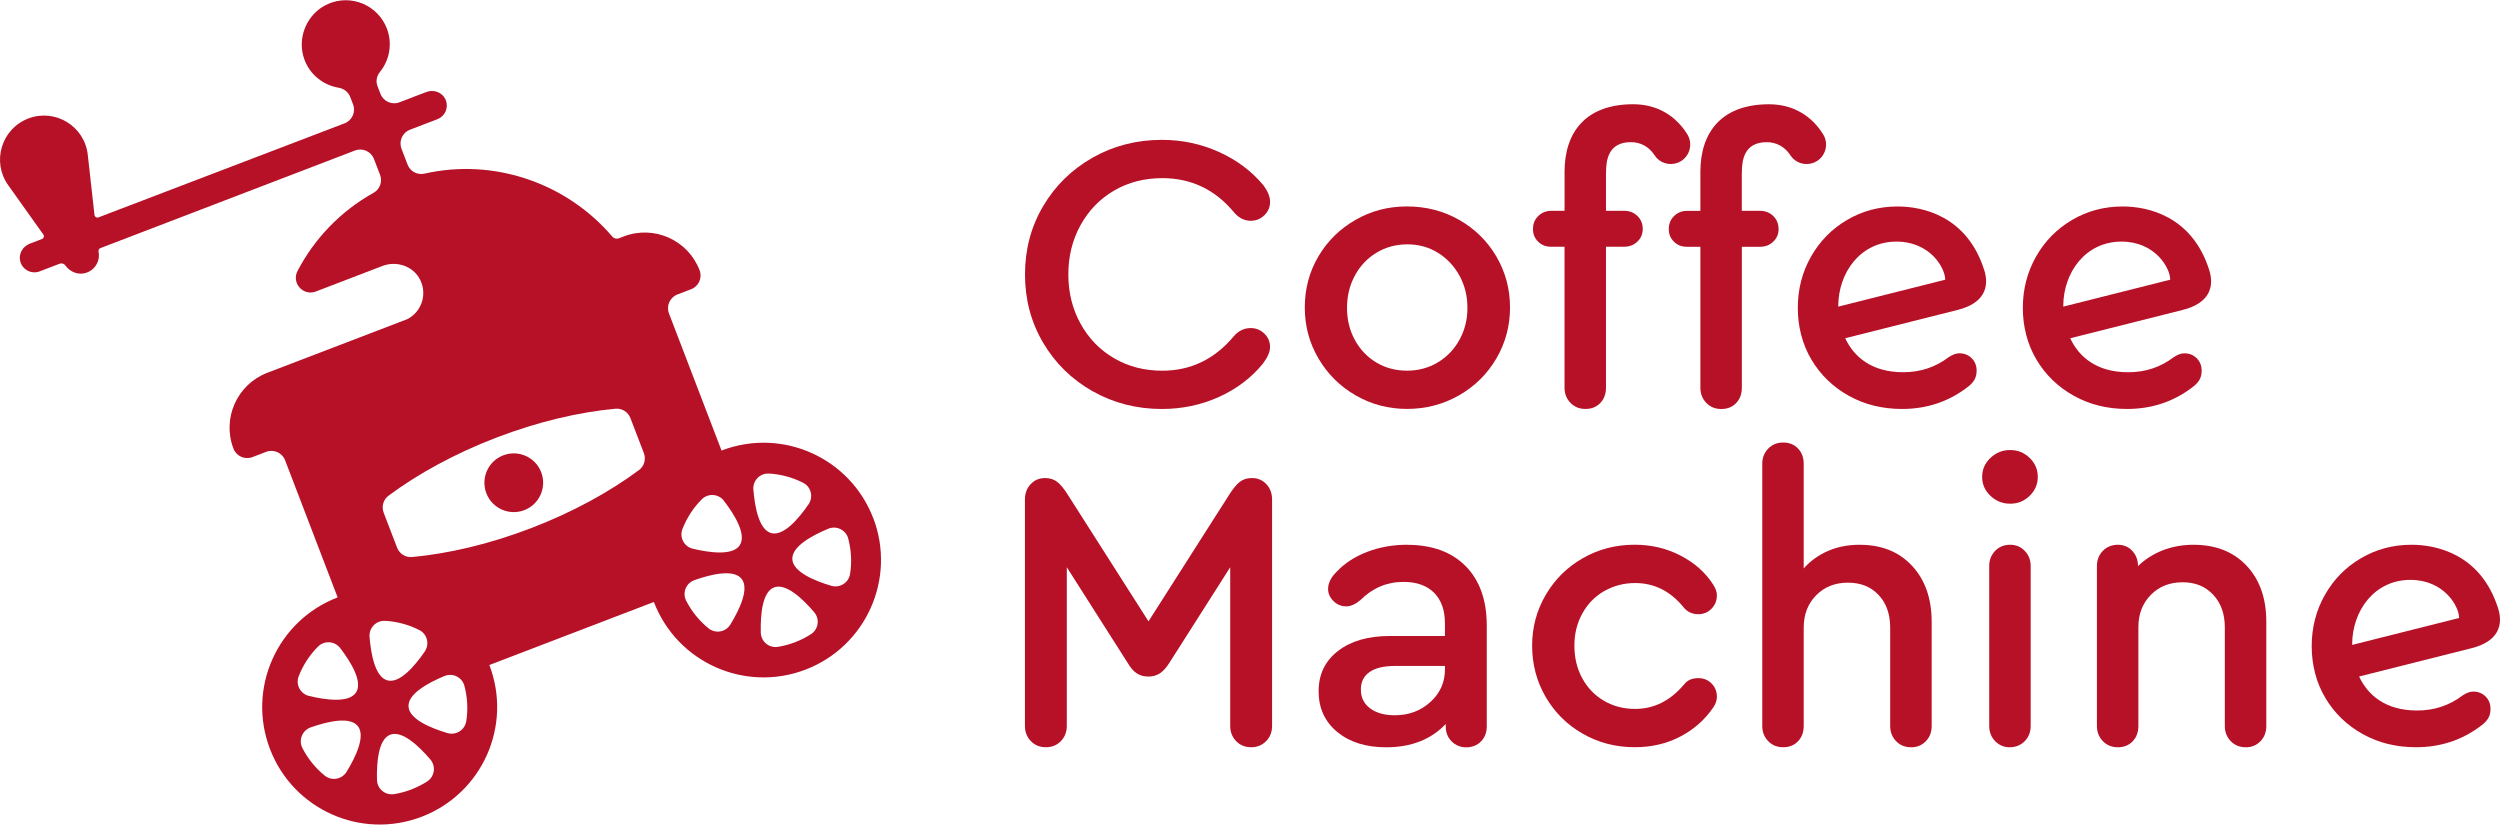 <?xml version="1.0" encoding="UTF-8"?> <svg xmlns="http://www.w3.org/2000/svg" id="Layer_2" data-name="Layer 2" viewBox="0 0 851.44 280.83"><defs><style> .cls-1 { fill: #b71128; } </style></defs><g id="_Слой_1" data-name="Слой 1"><path class="cls-1" d="M289.51,195.46c-.47,3.02-3.49,4.91-6.42,4.04-5.77-1.72-13.02-4.74-13.24-9.05s6.67-8.06,12.24-10.37c2.82-1.17,6.02,.4,6.8,3.35,.51,1.92,.83,3.92,.94,5.99s0,4.08-.31,6.05m-13.34,20.52c-1.67,1.08-3.47,2-5.4,2.74s-3.89,1.26-5.85,1.57c-3.02,.48-5.75-1.8-5.82-4.85-.15-6.02,.48-13.85,4.52-15.39,4.03-1.55,9.73,3.85,13.65,8.43,1.99,2.32,1.48,5.84-1.09,7.5m-14.32-54.71c1.99,.11,3.99,.42,5.98,.96,1.99,.53,3.88,1.27,5.66,2.17,2.73,1.38,3.59,4.83,1.86,7.35-3.42,4.96-8.53,10.92-12.7,9.8-4.17-1.12-5.61-8.84-6.09-14.84-.24-3.05,2.24-5.6,5.29-5.43m-13.11,51.4c-1.59,2.61-5.1,3.22-7.47,1.29-1.54-1.25-2.98-2.69-4.28-4.29-1.3-1.6-2.4-3.31-3.31-5.08-1.39-2.72-.07-6.02,2.82-7.04,5.68-2,13.32-3.82,16.03-.46,2.72,3.36-.66,10.44-3.8,15.58m-16.32-32.53c.72-1.86,1.64-3.66,2.76-5.39,1.13-1.73,2.4-3.3,3.81-4.71,2.16-2.16,5.71-1.92,7.56,.51,3.66,4.79,7.75,11.48,5.39,15.11-2.35,3.62-10.14,2.6-16,1.2-2.97-.71-4.63-3.86-3.53-6.71m-14.8-20.08c-10,7.44-22.54,14.34-36.73,19.78-14.19,5.44-28.12,8.69-40.54,9.84-2.23,.21-4.31-1.11-5.11-3.19l-4.57-11.91c-.8-2.09-.13-4.46,1.66-5.79,10-7.44,22.53-14.34,36.73-19.78,14.19-5.44,28.12-8.69,40.54-9.84,2.23-.21,4.31,1.11,5.11,3.2l4.57,11.91c.8,2.09,.13,4.46-1.66,5.79m-58.83,85.52c-.47,3.02-3.49,4.91-6.42,4.04-5.77-1.72-13.02-4.74-13.24-9.05-.22-4.31,6.67-8.06,12.24-10.37,2.82-1.17,6.02,.4,6.8,3.35,.51,1.92,.83,3.92,.94,5.99s0,4.09-.31,6.05m-13.34,20.52c-1.67,1.08-3.48,2-5.4,2.74s-3.89,1.26-5.85,1.57c-3.02,.48-5.75-1.8-5.82-4.85-.15-6.02,.48-13.85,4.52-15.39,4.03-1.55,9.73,3.85,13.65,8.43,1.99,2.32,1.48,5.84-1.09,7.5m-14.32-54.71c1.99,.11,3.99,.42,5.98,.96,1.99,.53,3.89,1.27,5.66,2.17,2.73,1.38,3.59,4.83,1.86,7.35-3.42,4.96-8.53,10.92-12.7,9.8-4.17-1.12-5.61-8.84-6.09-14.84-.24-3.05,2.24-5.6,5.29-5.43m-13.1,51.4c-1.6,2.61-5.1,3.22-7.47,1.29-1.54-1.25-2.98-2.69-4.28-4.29-1.3-1.61-2.4-3.31-3.3-5.08-1.39-2.72-.06-6.02,2.82-7.04,5.68-2,13.32-3.82,16.03-.46,2.72,3.36-.66,10.44-3.8,15.58m-16.32-32.53c.72-1.85,1.63-3.66,2.76-5.39,1.12-1.73,2.41-3.3,3.81-4.71,2.16-2.16,5.71-1.92,7.57,.5,3.66,4.79,7.75,11.48,5.39,15.11s-10.14,2.6-16,1.2c-2.97-.71-4.63-3.86-3.53-6.71m195.68-53.85c-7.91-20.63-31.04-30.94-51.67-23.03l-17.9-46.69c-.99-2.58,.3-5.47,2.88-6.46l4.67-1.79c2.58-.99,3.87-3.88,2.88-6.46h0c-3.95-10.31-15.52-15.47-25.83-11.52l-1.67,.64c-.8,.3-1.69,.06-2.24-.59-15.44-18.14-40.17-26.84-64-21.43-2.41,.54-4.84-.79-5.72-3.09l-2.07-5.41c-.99-2.58,.3-5.47,2.88-6.46l9.34-3.58c2.73-1.05,4.02-4.23,2.68-6.91-1.16-2.34-4.02-3.29-6.46-2.35l-9.14,3.5c-2.58,.99-5.47-.3-6.46-2.88l-1.02-2.65c-.63-1.63-.26-3.44,.84-4.8,3.26-4.02,4.35-9.62,2.36-14.8-3.05-7.96-12.15-11.82-20.04-8.36-7.19,3.15-10.76,11.59-8.03,18.95,1.94,5.24,6.5,8.72,11.63,9.57,1.79,.29,3.31,1.46,3.96,3.15l.97,2.52c.99,2.58-.3,5.47-2.88,6.46L33.53,74.04c-.61,.23-1.28-.17-1.35-.82l-2.28-20.44c-1.04-9.79-11.08-15.94-20.27-12.42C.45,43.89-2.91,55.14,2.83,63.12l11.94,16.77c.38,.53,.15,1.28-.46,1.51l-4.17,1.6c-2.44,.93-3.93,3.55-3.23,6.07,.8,2.89,3.88,4.39,6.61,3.35l6.78-2.6c.69-.26,1.49-.06,1.92,.54,1.38,1.96,3.73,3.13,6.1,2.78,3.42-.5,5.68-3.56,5.33-6.83l-.09-.77c-.05-.45,.21-.88,.64-1.04L120.9,51.26c2.58-.99,5.47,.3,6.46,2.88l2.07,5.39c.88,2.3-.03,4.93-2.19,6.13-11.32,6.3-20.17,15.66-25.9,26.61-2.14,4.09,1.9,8.66,6.22,7.01l22.7-8.7c4.85-1.86,10.5,.06,12.83,4.71,2.52,5.03,.42,10.95-4.36,13.4l-47.7,18.28c-10.31,3.95-15.47,15.52-11.52,25.83,.99,2.58,3.88,3.87,6.46,2.88l4.67-1.79c2.58-.99,5.47,.3,6.46,2.88l17.89,46.69c-20.63,7.91-30.94,31.04-23.03,51.67s31.04,30.94,51.67,23.03,30.94-31.04,23.03-51.67l56.03-21.47c7.91,20.63,31.04,30.94,51.67,23.03s30.94-31.04,23.03-51.67"></path><path class="cls-1" d="M171.4,155.07c-5.16,1.98-7.73,7.76-5.76,12.92,1.98,5.16,7.76,7.73,12.92,5.76s7.73-7.76,5.76-12.92c-1.98-5.16-7.76-7.73-12.92-5.76"></path><path class="cls-1" d="M372.12,133.24c7.12,4.03,14.99,6.05,23.59,6.05,6.9,0,13.38-1.37,19.43-4.1,6.05-2.73,11.04-6.52,14.99-11.36,1.61-2.15,2.42-4.03,2.42-5.65,0-1.79-.65-3.31-1.95-4.57-1.3-1.25-2.85-1.88-4.64-1.88-2.24,0-4.17,.94-5.78,2.82-6.54,7.8-14.65,11.7-24.33,11.7-6.1,0-11.56-1.41-16.4-4.23-4.84-2.82-8.65-6.74-11.43-11.76-2.78-5.02-4.17-10.62-4.17-16.8s1.39-11.78,4.17-16.8c2.78-5.02,6.59-8.94,11.43-11.76,4.84-2.82,10.31-4.23,16.4-4.23,9.86,0,18.01,3.9,24.47,11.7,1.61,1.88,3.5,2.82,5.65,2.82,1.79,0,3.34-.62,4.64-1.88,1.3-1.25,1.95-2.78,1.95-4.57s-.76-3.58-2.28-5.65c-4.03-4.84-9.1-8.62-15.19-11.36-6.09-2.73-12.55-4.1-19.36-4.1-8.6,0-16.47,2.02-23.59,6.05s-12.75,9.54-16.87,16.53c-4.12,6.99-6.18,14.74-6.18,23.26s2.06,16.27,6.18,23.26c4.12,6.99,9.75,12.5,16.87,16.53"></path><path class="cls-1" d="M497.08,115.69c-1.79,3.27-4.26,5.85-7.39,7.73-3.14,1.88-6.63,2.82-10.49,2.82s-7.33-.92-10.42-2.76c-3.09-1.84-5.53-4.39-7.33-7.66-1.79-3.27-2.69-6.92-2.69-10.96s.89-7.71,2.69-11.02c1.79-3.31,4.26-5.91,7.39-7.8,3.14-1.88,6.63-2.82,10.49-2.82s7.33,.96,10.42,2.89c3.09,1.93,5.53,4.53,7.33,7.8,1.79,3.27,2.69,6.92,2.69,10.95s-.9,7.55-2.69,10.82m-.14-40.8c-5.38-3.05-11.29-4.57-17.74-4.57s-12.21,1.52-17.54,4.57c-5.33,3.05-9.54,7.19-12.64,12.43-3.09,5.24-4.64,11.05-4.64,17.41s1.55,12.05,4.64,17.34c3.09,5.29,7.3,9.48,12.64,12.57,5.33,3.09,11.18,4.64,17.54,4.64s12.37-1.55,17.74-4.64c5.38-3.09,9.61-7.28,12.7-12.57,3.09-5.29,4.64-11.07,4.64-17.34s-1.55-12.05-4.64-17.34c-3.09-5.29-7.33-9.45-12.7-12.5"></path><path class="cls-1" d="M528.27,84.03h4.57v47.99c0,2.06,.67,3.79,2.02,5.18,1.35,1.39,3.05,2.08,5.11,2.08s3.74-.67,5.04-2.02c1.3-1.34,1.95-3.09,1.95-5.24v-47.99h6.2c1.79,0,3.29-.58,4.5-1.75,1.21-1.16,1.82-2.6,1.82-4.3,0-1.79-.61-3.27-1.82-4.44-1.21-1.16-2.71-1.75-4.5-1.75h-6.2v-13.04l.02-.02c0-4.19,.75-10.32,8.47-10.32,3.23,0,6.16,1.51,8.08,4.5,1.59,2.47,4.68,3.52,7.49,2.64,4.13-1.3,5.91-6.15,3.63-9.83-3.86-6.21-10.14-10.22-18.42-10.22-16.14,0-23.38,9.5-23.38,22.99v13.31h-4.57c-1.7,0-3.16,.58-4.37,1.75-1.21,1.17-1.81,2.64-1.81,4.44s.58,3.14,1.75,4.3c1.16,1.17,2.64,1.75,4.44,1.75"></path><path class="cls-1" d="M605.73,77.99c0-1.79-.61-3.27-1.82-4.44-1.21-1.16-2.71-1.75-4.5-1.75h-6.2v-13.04l.03-.02c0-4.19,.75-10.32,8.47-10.32,3.23,0,6.16,1.51,8.08,4.5,1.59,2.47,4.68,3.52,7.49,2.64,4.13-1.3,5.91-6.15,3.63-9.83-3.86-6.21-10.14-10.22-18.42-10.22-16.14,0-23.38,9.5-23.38,22.99v13.31h-4.57c-1.7,0-3.16,.58-4.37,1.75-1.21,1.17-1.82,2.64-1.82,4.44s.58,3.14,1.75,4.3c1.16,1.17,2.64,1.75,4.44,1.75h4.57v47.99c0,2.06,.67,3.79,2.02,5.18,1.35,1.39,3.05,2.08,5.11,2.08s3.74-.67,5.04-2.02c1.3-1.34,1.95-3.09,1.95-5.24v-47.99h6.2c1.79,0,3.29-.58,4.5-1.75,1.21-1.16,1.82-2.6,1.82-4.3"></path><path class="cls-1" d="M426.37,162.81c-1.61,0-2.98,.43-4.1,1.28-1.12,.85-2.35,2.35-3.7,4.5l-27.42,43.02-27.42-43.02c-1.34-2.15-2.58-3.65-3.7-4.5-1.12-.85-2.49-1.28-4.1-1.28-1.97,0-3.61,.7-4.91,2.08-1.3,1.39-1.95,3.11-1.95,5.18v77.16c0,2.06,.67,3.79,2.02,5.18,1.34,1.39,3.05,2.08,5.11,2.08s3.77-.7,5.11-2.08c1.34-1.39,2.02-3.11,2.02-5.18v-54.04l20.7,32.53c.98,1.7,2.04,2.91,3.16,3.63,1.12,.72,2.44,1.07,3.97,1.07,1.43,0,2.71-.36,3.83-1.07,1.12-.72,2.22-1.93,3.29-3.63l20.7-32.53v54.04c0,2.06,.67,3.79,2.02,5.18s3.05,2.08,5.11,2.08,3.76-.7,5.11-2.08,2.02-3.11,2.02-5.18v-77.16c0-2.06-.65-3.79-1.95-5.18-1.3-1.39-2.94-2.08-4.91-2.08"></path><path class="cls-1" d="M492.11,228.01c0,4.39-1.66,8.09-4.97,11.09-3.32,3-7.35,4.5-12.1,4.5-3.5,0-6.3-.78-8.4-2.35-2.11-1.57-3.16-3.7-3.16-6.39s.98-4.59,2.96-5.98c1.97-1.39,4.88-2.08,8.74-2.08h16.94v1.21Zm-12.9-42.48c-4.84,0-9.37,.81-13.58,2.42-4.21,1.61-7.71,3.9-10.49,6.86-1.88,1.88-2.82,3.81-2.82,5.78,0,1.52,.6,2.89,1.81,4.1,1.21,1.21,2.67,1.82,4.37,1.82,1.52,0,3.14-.72,4.84-2.15,4.12-4.12,9.01-6.18,14.65-6.18,4.48,0,7.95,1.23,10.42,3.7,2.46,2.46,3.7,5.94,3.7,10.42v4.3h-18.69c-7.44,0-13.35,1.7-17.74,5.11-4.39,3.41-6.59,7.98-6.59,13.71s2.1,10.35,6.32,13.85c4.21,3.49,9.77,5.24,16.67,5.24,8.51,0,15.28-2.64,20.3-7.93v.81c0,2.06,.67,3.76,2.02,5.11,1.34,1.35,3,2.02,4.97,2.02s3.74-.67,5.04-2.02c1.3-1.34,1.95-3.04,1.95-5.11v-34.28c0-8.69-2.4-15.46-7.19-20.3-4.8-4.84-11.45-7.26-19.96-7.26"></path><path class="cls-1" d="M546.35,201.33c3.18-1.84,6.7-2.76,10.55-2.76,6.54,0,12.05,2.78,16.54,8.33,1.25,1.52,2.91,2.28,4.97,2.28,1.79,0,3.29-.63,4.5-1.88,1.21-1.25,1.82-2.78,1.82-4.57,0-1.16-.45-2.42-1.35-3.76-2.6-4.03-6.27-7.28-11.02-9.75-4.75-2.46-9.95-3.7-15.6-3.7-6.45,0-12.35,1.52-17.68,4.57-5.33,3.05-9.54,7.21-12.64,12.5-3.09,5.29-4.64,11.07-4.64,17.34s1.55,12.19,4.64,17.48c3.09,5.29,7.3,9.46,12.64,12.5,5.33,3.05,11.23,4.57,17.68,4.57,5.74,0,10.91-1.21,15.53-3.63,4.62-2.42,8.36-5.73,11.23-9.95,.81-1.16,1.21-2.37,1.21-3.63,0-1.79-.61-3.29-1.82-4.5-1.21-1.21-2.71-1.81-4.5-1.81-.99,0-1.88,.16-2.69,.47-.81,.31-1.57,.92-2.28,1.81-4.66,5.47-10.17,8.2-16.54,8.2-3.94,0-7.48-.92-10.62-2.76-3.14-1.84-5.6-4.39-7.39-7.66-1.79-3.27-2.69-6.97-2.69-11.09s.9-7.68,2.69-10.96c1.79-3.27,4.28-5.82,7.46-7.66"></path><path class="cls-1" d="M633.39,185.53c-3.95,0-7.53,.69-10.75,2.08-3.23,1.39-6.01,3.38-8.34,5.98v-35.62c0-2.15-.65-3.9-1.95-5.24-1.3-1.34-2.98-2.02-5.04-2.02s-3.76,.69-5.11,2.08c-1.34,1.39-2.02,3.11-2.02,5.18v89.26c0,2.06,.67,3.79,2.02,5.18,1.34,1.39,3.05,2.08,5.11,2.08s3.74-.67,5.04-2.02c1.3-1.34,1.95-3.09,1.95-5.24v-33.47c0-4.48,1.41-8.15,4.24-11.02,2.82-2.87,6.43-4.3,10.82-4.3s7.77,1.39,10.42,4.17c2.64,2.78,3.97,6.5,3.97,11.16v33.47c0,2.06,.67,3.79,2.02,5.18,1.34,1.39,3.05,2.08,5.11,2.08s3.63-.67,4.98-2.02c1.34-1.34,2.02-3.09,2.02-5.24v-35.49c0-7.88-2.22-14.23-6.65-19.02-4.44-4.79-10.38-7.19-17.81-7.19"></path><path class="cls-1" d="M684.61,153.27c-2.6,0-4.84,.9-6.72,2.69-1.88,1.79-2.82,3.94-2.82,6.45s.94,4.66,2.82,6.45c1.88,1.79,4.12,2.69,6.72,2.69s4.82-.89,6.65-2.69c1.84-1.79,2.76-3.94,2.76-6.45s-.92-4.66-2.76-6.45c-1.84-1.79-4.06-2.69-6.65-2.69"></path><path class="cls-1" d="M684.61,185.53c-2.06,0-3.76,.69-5.11,2.08-1.34,1.39-2.02,3.12-2.02,5.18v54.45c0,2.06,.67,3.79,2.02,5.18,1.35,1.39,3,2.08,4.97,2.08s3.77-.7,5.11-2.08c1.34-1.39,2.02-3.11,2.02-5.18v-54.45c0-2.06-.67-3.78-2.02-5.18-1.34-1.39-3-2.08-4.97-2.08"></path><path class="cls-1" d="M747.11,185.53c-3.77,0-7.26,.63-10.49,1.88-3.23,1.26-6.05,3.05-8.47,5.38,0-2.06-.65-3.78-1.95-5.18-1.3-1.39-2.94-2.08-4.91-2.08s-3.76,.69-5.11,2.08c-1.34,1.39-2.02,3.12-2.02,5.18v54.45c0,2.06,.67,3.79,2.02,5.18,1.35,1.39,3.05,2.08,5.11,2.08s3.74-.67,5.04-2.02c1.3-1.34,1.95-3.09,1.95-5.24v-33.61c0-4.48,1.41-8.15,4.23-11.02,2.82-2.87,6.43-4.3,10.82-4.3s7.77,1.41,10.42,4.23c2.64,2.82,3.97,6.52,3.97,11.09v33.61c0,2.06,.67,3.79,2.02,5.18,1.34,1.39,3.05,2.08,5.11,2.08s3.63-.67,4.98-2.02c1.34-1.34,2.02-3.09,2.02-5.24v-35.49c0-7.97-2.24-14.34-6.72-19.09-4.48-4.75-10.49-7.12-18.01-7.12"></path><path class="cls-1" d="M626.07,104.43c0-.05,0-.11,0-.16,0-11.51,7.62-21.99,19.83-21.99,11.41,0,16.59,8.92,16.59,12.98l-36.42,9.17Zm49.69-12.51c-5.85-18.39-20.95-21.6-29.46-21.6-6.27,0-12.01,1.52-17.21,4.57-5.2,3.05-9.3,7.21-12.3,12.5-3,5.29-4.5,11.11-4.5,17.48s1.55,12.41,4.64,17.61c3.09,5.2,7.33,9.3,12.7,12.3,5.38,3,11.43,4.5,18.15,4.5,8.24,0,15.55-2.37,21.91-7.13,1.25-.89,2.15-1.79,2.69-2.69s.81-1.97,.81-3.23c0-1.7-.56-3.11-1.68-4.23-1.12-1.12-2.53-1.68-4.23-1.68-1.07,0-2.28,.45-3.63,1.34-4.48,3.41-9.64,5.11-15.46,5.11-10.82,0-16.82-5.3-19.75-11.58,7.22-1.82,30.76-7.74,38.33-9.65,8.99-2.26,10.87-7.76,9-13.63"></path><path class="cls-1" d="M702.7,104.27c0-11.51,7.62-21.99,19.83-21.99,11.41,0,16.59,8.92,16.59,12.98l-36.42,9.17c0-.05,0-.11,0-.16m43.63,27.89c1.25-.89,2.15-1.79,2.69-2.69,.54-.89,.81-1.97,.81-3.23,0-1.7-.56-3.11-1.68-4.23-1.12-1.12-2.53-1.68-4.24-1.68-1.08,0-2.28,.45-3.63,1.34-4.48,3.41-9.63,5.11-15.46,5.11-10.82,0-16.82-5.3-19.75-11.58,7.22-1.82,30.76-7.74,38.33-9.65,8.99-2.26,10.87-7.76,9-13.63-5.85-18.39-20.95-21.6-29.46-21.6-6.27,0-12.01,1.52-17.21,4.57-5.2,3.05-9.3,7.21-12.3,12.5-3,5.29-4.5,11.11-4.5,17.48s1.55,12.41,4.64,17.61c3.09,5.2,7.33,9.3,12.7,12.3,5.38,3,11.43,4.5,18.15,4.5,8.24,0,15.55-2.37,21.91-7.13"></path><path class="cls-1" d="M801.09,219.64c0-.05,0-.11,0-.16,0-11.51,7.62-21.99,19.83-21.99,11.41,0,16.59,8.92,16.59,12.98l-36.42,9.17Zm49.69-12.51c-5.85-18.39-20.96-21.6-29.46-21.6-6.27,0-12.01,1.52-17.21,4.57-5.2,3.05-9.3,7.21-12.3,12.5-3,5.29-4.5,11.11-4.5,17.48s1.55,12.41,4.64,17.61c3.09,5.2,7.33,9.3,12.7,12.3,5.38,3,11.43,4.5,18.15,4.5,8.24,0,15.55-2.37,21.91-7.13,1.25-.89,2.15-1.79,2.69-2.69,.54-.89,.81-1.97,.81-3.23,0-1.7-.56-3.11-1.68-4.23-1.12-1.12-2.53-1.68-4.23-1.68-1.08,0-2.29,.45-3.63,1.34-4.48,3.41-9.64,5.11-15.46,5.11-10.82,0-16.82-5.3-19.75-11.58,7.22-1.82,30.76-7.74,38.33-9.65,8.99-2.26,10.87-7.76,9-13.63"></path></g></svg> 